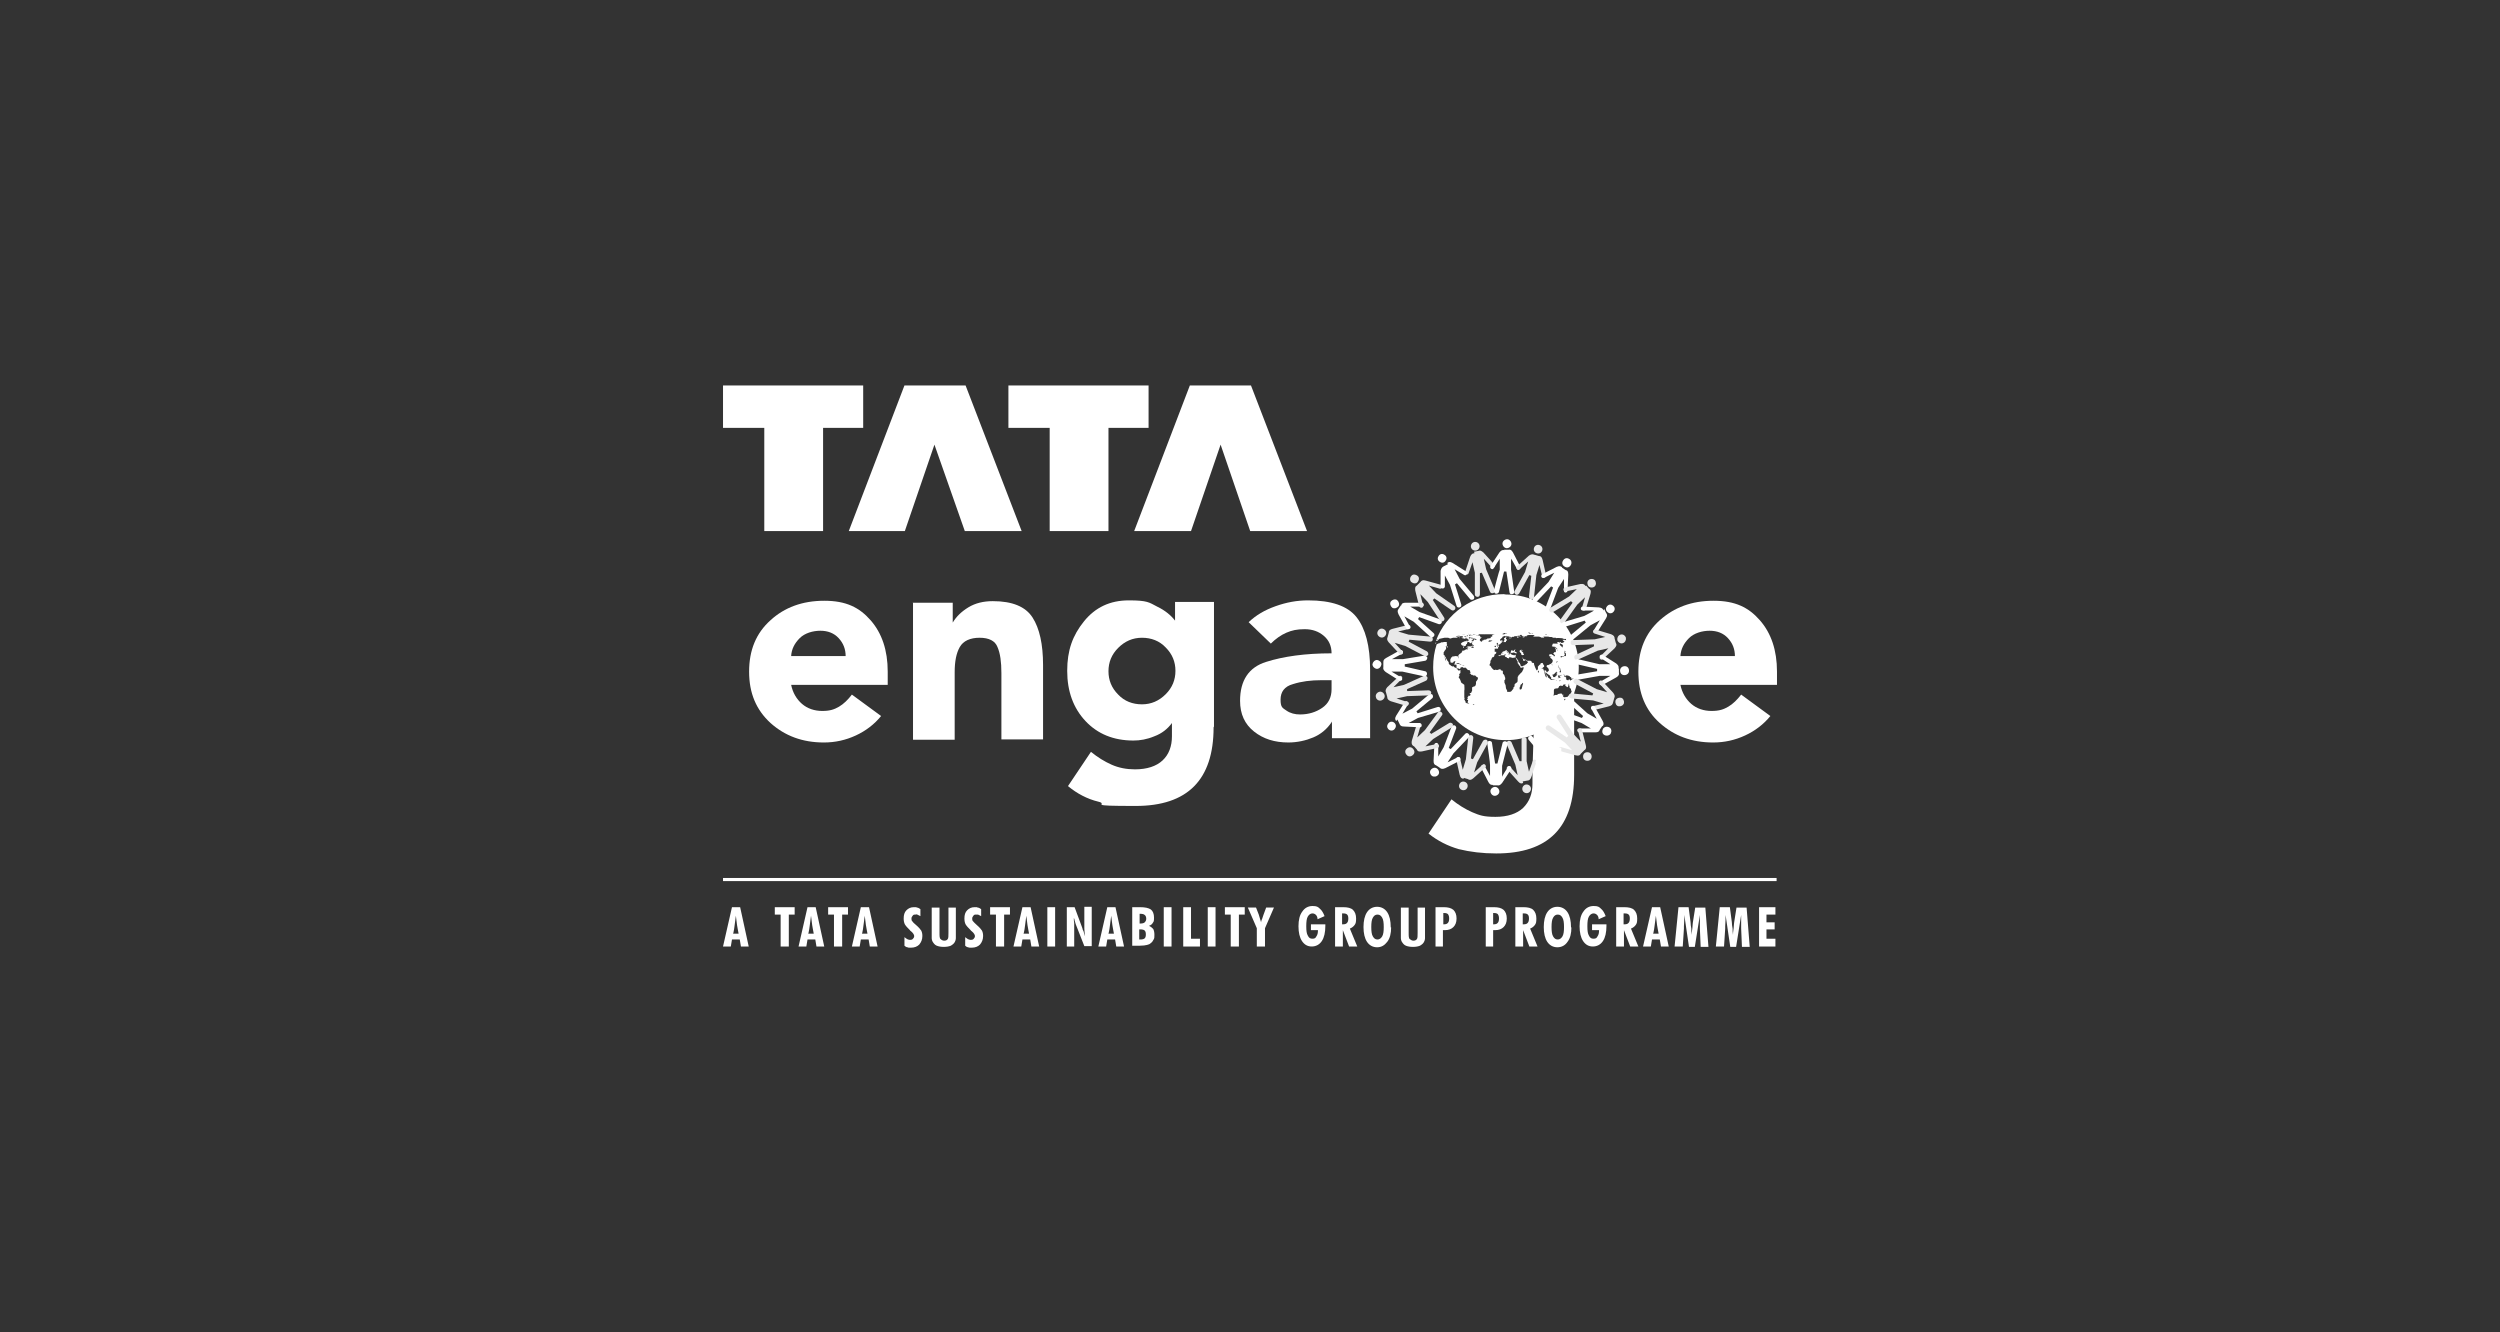 <?xml version="1.0" encoding="UTF-8"?>
<svg id="Layer_2" xmlns="http://www.w3.org/2000/svg" version="1.1" viewBox="0 0 642.1 342.2">
  <rect x="0" y="0" width="642.1" height="342.2" fill="#333333" stroke="none"/>
  <!-- Generator: Adobe Illustrator 29.6.0, SVG Export Plug-In . SVG Version: 2.1.1 Build 142)  -->
  <defs>
    <style>
      .st0, .st1 {
        fill: #fff;
      }

      .st2 {
        fill: #e8e8e8;
      }

      .st2, .st1 {
        fill-rule: evenodd;
      }

      .st3 {
        fill: none;
        stroke: #fff;
        stroke-miterlimit: 22.9;
        stroke-width: .8px;
      }
    </style>
  </defs>
  <g id="Layer_2-2">
    <g>
      <path class="st1" d="M185.7,99h36v10.9h-10.3v26.5h-15.1v-26.5h-10.6v-10.9h0ZM240,114.2l-7.6,22.2h-14.4l14.3-37.4h15.7l14.4,37.4h-14.6l-7.8-22.2h0ZM259,99h36v10.9h-10.3v26.5h-15.1v-26.5h-10.6v-10.9h0ZM313.5,114.2l-7.6,22.2h-14.6l14.3-37.4h15.7l14.4,37.4h-14.6l-7.6-22.2h0Z"/>
      <path class="st0" d="M339.4,174.7c-2.7,0-5.1.3-7.3,1-2.2.6-3.2,2-3.2,4s.5,2.1,1.5,2.8c1,.7,2.2,1,3.5,1,2.2,0,4.1-.6,5.7-1.7,1.6-1.1,2.4-2.7,2.4-4.8v-2.3h-2.6ZM342,185.5c-1.2,1.8-2.8,3.1-4.7,3.9s-4.1,1.3-6.4,1.3c-3.5,0-6.4-.9-8.8-2.8-2.4-1.9-3.6-4.5-3.6-7.9,0-5.2,2.2-8.6,6.7-10,4.4-1.4,10-2.2,16.8-2.2,0-1.9-.7-3.4-2-4.5s-2.9-1.7-4.9-1.7-3.3.3-4.7.9c-1.4.6-2.8,1.6-4,2.8l-5.7-5.5c1.9-1.8,4.1-3.1,6.9-4.1s5.5-1.5,8.4-1.5c5.9,0,10.1,1.4,12.4,4.3,2.3,2.9,3.5,7.4,3.5,13.5v17.6h-9.8v-4.3h0Z"/>
      <path class="st0" d="M293.3,180.9c2.4,0,4.4-.9,6.1-2.6,1.7-1.7,2.5-3.7,2.5-6s-.8-4.3-2.5-6c-1.6-1.7-3.7-2.5-6.1-2.5s-4.4.9-6.1,2.6c-1.7,1.7-2.5,3.7-2.5,6s.8,4.3,2.5,6c1.6,1.7,3.7,2.5,6.1,2.5h0ZM311.7,186.8c0,13.5-6.7,20.2-20,20.2s-6.7-.4-9.6-1.1-5.5-2.1-7.8-4l5.9-8.8c1.7,1.4,3.5,2.5,5.3,3.3,1.8.8,3.8,1.2,6,1.2,3.1,0,5.5-.8,7.1-2.3,1.6-1.5,2.4-3.6,2.4-6.2v-3.4c-1.1,1.5-2.6,2.7-4.5,3.4-1.9.8-3.7,1.1-5.4,1.1-5.1,0-9.2-1.7-12.3-5-3.1-3.3-4.7-7.6-4.7-12.9s1.4-9.1,4.3-12.7,6.7-5.4,11.5-5.4,5.2.5,7.3,1.6c2.1,1,3.6,2.3,4.6,3.6v-4.8h10v32h0Z"/>
      <path class="st0" d="M234.4,154.8h10.3v5.1c.9-1.5,2.2-2.8,4-3.9,1.8-1.1,3.9-1.6,6.3-1.6,5,0,8.4,1.4,10.2,4.2,1.8,2.8,2.7,6.9,2.7,12.2v19.1h-10.7v-17c0-2.9-.3-5.1-1-6.7-.6-1.6-2.2-2.4-4.6-2.4s-4.2.8-5.1,2.4c-.9,1.6-1.3,3.7-1.3,6.5v17.3h-10.7v-35.1h0Z"/>
      <path class="st0" d="M217.2,168.6c0-1.9-.6-3.4-1.8-4.7s-2.8-1.9-4.7-1.9-4,.6-5.3,1.9-2.1,2.8-2.2,4.6h14.1ZM226.3,183.9c-1.7,2.1-3.9,3.8-6.5,5-2.6,1.2-5.3,1.8-8.2,1.8-5.5,0-10-1.7-13.7-5-3.7-3.4-5.5-7.7-5.5-13.2s1.8-9.9,5.5-13.2c3.6-3.3,8.2-5,13.8-5s9,1.7,11.9,5,4.4,7.7,4.4,13.2v3.4h-24.8c.4,2,1.4,3.7,2.8,4.9,1.4,1.2,3.2,1.8,5.2,1.8s3.1-.4,4.3-1.1c1.2-.7,2.3-1.8,3.3-3.1l7.5,5.5h0Z"/>
      <path class="st0" d="M445.6,168.6c0-1.9-.6-3.4-1.8-4.7s-2.8-1.9-4.7-1.9-4,.6-5.3,1.9-2.1,2.8-2.2,4.6h14.1ZM454.7,183.9c-1.7,2.1-3.9,3.8-6.5,5-2.6,1.2-5.3,1.8-8.2,1.8-5.5,0-10-1.7-13.7-5s-5.5-7.7-5.5-13.2,1.8-9.9,5.5-13.2,8.2-5,13.8-5,9,1.7,11.9,5,4.4,7.7,4.4,13.2v3.4h-24.8c.4,2,1.4,3.7,2.8,4.9,1.4,1.2,3.2,1.8,5.2,1.8s3.1-.4,4.3-1.1c1.2-.7,2.3-1.8,3.3-3.1l7.5,5.5h0Z"/>
      <line class="st3" x1="185.7" y1="225.9" x2="456.3" y2="225.9"/>
      <path class="st0" d="M188.4,239.8h1.3c-.1-.7-.3-1.4-.4-2.2-.1-.8-.2-1.6-.3-2.4-.1.8-.2,1.5-.3,2.3-.1.8-.2,1.6-.4,2.4h0ZM185.7,243.1l2.3-10.1h2.1l2.2,10.1h-2l-.3-1.8h-2l-.3,1.8h-2ZM200.5,243.1v-8.2h-1.5v-1.9h5.1v1.9h-1.5v8.2h-2,0ZM207.7,239.8h1.3c-.1-.7-.3-1.4-.4-2.2-.1-.8-.2-1.6-.3-2.4-.1.8-.2,1.5-.3,2.3-.1.8-.2,1.6-.4,2.4h0ZM205.1,243.1l2.3-10.1h2.1l2.2,10.1h-2l-.3-1.8h-2l-.3,1.8h-2ZM214.2,243.1v-8.2h-1.5v-1.9h5.1v1.9h-1.5v8.2h-2,0ZM221.5,239.8h1.3c-.1-.7-.3-1.4-.4-2.2-.1-.8-.2-1.6-.3-2.4-.1.8-.2,1.5-.3,2.3-.1.8-.2,1.6-.4,2.4h0ZM218.8,243.1l2.3-10.1h2.1l2.2,10.1h-2l-.3-1.8h-2l-.3,1.8s-2,0-2,0ZM232.3,242.8v-2.1c.3.2.5.4.7.5.2.1.5.2.7.2s.6,0,.8-.3c.2-.2.3-.4.3-.7s-.3-.8-.8-1.2c-.1-.1-.3-.2-.3-.3-.6-.6-1-1-1.3-1.5-.2-.4-.3-.9-.3-1.5,0-.9.2-1.6.7-2.1.5-.5,1.1-.8,1.9-.8s.6,0,.8.1c.3,0,.6.2.9.4v1.8c-.4-.2-.6-.3-.8-.4s-.4,0-.5,0c-.3,0-.5,0-.7.3s-.3.4-.3.7,0,.5.2.7c.1.2.5.6,1,1,.7.6,1.1,1.1,1.3,1.4.2.4.3.8.3,1.4,0,.9-.3,1.6-.8,2.2-.5.5-1.2.8-2.1.8s-.7,0-.9-.1c-.3,0-.6-.2-.8-.4h0ZM245.5,233.1v6.3c0,.8,0,1.3,0,1.6,0,.3-.1.6-.2.8-.2.5-.6.8-1.1,1.1-.5.2-1.1.3-1.8.3s-1.3-.1-1.8-.3c-.5-.2-.8-.6-1.1-1.1-.1-.2-.2-.5-.2-.8,0-.3,0-.9,0-1.6v-6.3h2v6.5c0,.8,0,1.4.3,1.6.2.2.5.4.9.4s.7-.1.9-.4c.2-.2.2-.8.2-1.6v-6.5h2,0ZM247.9,242.8v-2.1c.3.2.5.4.7.5.2.1.5.2.7.2s.6,0,.8-.3c.2-.2.3-.4.3-.7s-.3-.8-.8-1.2c-.1-.1-.3-.2-.3-.3-.6-.6-1-1-1.3-1.5-.2-.4-.3-.9-.3-1.5,0-.9.2-1.6.7-2.1s1.1-.8,1.9-.8.6,0,.8.1c.3,0,.6.2.9.4v1.8c-.4-.2-.6-.3-.8-.4-.2,0-.4,0-.5,0-.3,0-.5,0-.7.3s-.3.4-.3.7,0,.5.2.7.5.6,1,1c.7.6,1.1,1.1,1.3,1.4.2.4.3.8.3,1.4,0,.9-.3,1.6-.8,2.2-.5.5-1.2.8-2.1.8s-.7,0-.9-.1c-.3,0-.6-.2-.8-.4h0ZM255.8,243.1v-8.2h-1.5v-1.9h5.1v1.9h-1.5v8.2h-2,0ZM263,239.8h1.3c-.1-.7-.3-1.4-.4-2.2-.1-.8-.2-1.6-.3-2.4-.1.8-.2,1.5-.3,2.3-.1.8-.2,1.6-.4,2.4h0ZM260.3,243.1l2.3-10.1h2.1l2.2,10.1h-2l-.3-1.8h-2l-.3,1.8h-2ZM269,243.1v-10.1h2v10.1h-2ZM274,243.1v-10.1h2l2,5.4c0,.2.1.4.3.8.1.4.2.8.4,1.3-.1-.7-.2-1.4-.2-2,0-.6,0-1.1,0-1.7v-3.9h1.9v10.1h-1.9l-2.2-5.6c0,0-.1-.4-.3-1,0-.3-.1-.5-.2-.6,0,.4,0,.8.1,1.3,0,.5,0,1.1,0,1.8v4.2h-1.8ZM284.8,239.8h1.3c-.1-.7-.3-1.4-.4-2.2-.1-.8-.2-1.6-.3-2.4-.1.8-.2,1.5-.3,2.3-.1.8-.2,1.6-.4,2.4h0ZM282.1,243.1l2.3-10.1h2.1l2.2,10.1h-2l-.3-1.8h-2l-.3,1.8h-2ZM292.7,237.2h.2c.5,0,.9-.1,1.1-.3s.4-.5.4-.9-.1-.8-.4-1c-.2-.2-.6-.3-1.1-.3h-.2v2.5h0ZM292.7,241.3s0,0,.1,0c0,0,.1,0,.1,0,.5,0,.9-.1,1.1-.3.2-.2.3-.5.3-1s-.1-.8-.3-1c-.2-.2-.6-.3-1.2-.3h-.2v2.6h0ZM290.8,243.1v-10.1h2c1.3,0,2.2.2,2.8.6.5.4.8,1.1.8,2.1s-.1,1-.3,1.3c-.2.4-.5.6-1,.8.5.2.8.5,1.1.8.2.4.3.9.3,1.5s0,.9-.2,1.2c-.2.4-.4.7-.7.9-.3.3-.6.4-1,.5-.4.1-1,.2-1.9.2h-1.9,0ZM298.9,243.1v-10.1h2v10.1h-2ZM303.9,243.1v-10.1h2v8.1h2.3v2h-4.3ZM310.2,243.1v-10.1h2v10.1h-2ZM316.1,243.1v-8.2h-1.5v-1.9h5.1v1.9h-1.5v8.2h-2,0ZM322.8,243.1v-4.7l-2.3-5.3h2.1l.7,1.8c.1.3.2.6.3,1s.2.7.3,1c0-.4.2-.7.3-1s.2-.6.3-.9l.7-1.9h2l-2.3,5.3v4.7h-2ZM336.7,237.4h3.7c0,0,0,.1,0,.2,0,.1,0,.2,0,.2,0,1.7-.3,3-.9,3.9-.6.9-1.5,1.4-2.6,1.4s-1.9-.5-2.5-1.4c-.6-.9-.9-2.2-.9-3.8s.3-2.9,1-3.8c.6-.9,1.5-1.4,2.6-1.4s1.4.2,1.9.7c.5.4.9,1.1,1.2,1.9l-1.8.8c0-.5-.2-.9-.4-1.1-.2-.2-.5-.4-.9-.4-.5,0-.9.3-1.2.8-.3.5-.4,1.3-.4,2.5s.1,1.9.4,2.4c.3.6.6.8,1.2.8s.8-.2,1-.6c.3-.4.4-.9.4-1.6h-1.8v-1.8h0ZM344.8,237.4s0,0,.1,0c0,0,0,0,.1,0,.4,0,.8-.1,1-.4.2-.2.3-.6.3-1.1s-.1-.8-.3-1c-.2-.2-.5-.3-1-.3s-.1,0-.2,0c0,0,0,0-.1,0v2.8h0ZM342.9,243.1v-10.1h2.1c1.1,0,2,.2,2.5.7.5.5.8,1.2.8,2.2s-.1,1.3-.4,1.7c-.3.4-.7.7-1.2.9l1.9,4.6h-2.1l-1.6-4.2v4.2h-1.9,0ZM353.8,241.3c.5,0,.9-.3,1.2-.8.3-.5.4-1.3.4-2.4s-.1-1.9-.4-2.4c-.3-.5-.6-.8-1.2-.8s-.9.3-1.2.8c-.3.5-.4,1.3-.4,2.4s.1,1.9.4,2.4c.3.5.6.8,1.2.8h0ZM357.3,238.2c0,1.5-.3,2.8-1,3.7s-1.5,1.4-2.6,1.4-2-.5-2.6-1.4c-.6-.9-.9-2.2-.9-3.8s.3-2.9.9-3.8c.6-.9,1.5-1.4,2.6-1.4s2,.5,2.6,1.4c.6.9.9,2.2.9,3.9h0ZM366,233.1v6.3c0,.8,0,1.3,0,1.6,0,.3-.1.6-.2.8-.2.5-.6.8-1.1,1.1-.5.2-1.1.3-1.8.3s-1.3-.1-1.8-.3c-.5-.2-.8-.6-1.1-1.1-.1-.2-.2-.5-.2-.8,0-.3,0-.9,0-1.6v-6.3h2v6.5c0,.8,0,1.4.3,1.6s.5.4.9.4.7-.1.9-.4c.2-.2.2-.8.2-1.6v-6.5h2,0ZM370.7,237.4s0,0,.1,0c0,0,0,0,.1,0,.4,0,.8-.1,1-.4.2-.2.3-.6.3-1.1s-.1-.8-.3-1.1c-.2-.2-.5-.3-1-.3s0,0-.1,0c0,0,0,0-.1,0v2.8h0ZM368.7,243.1v-10.1h2.1c1.1,0,1.9.2,2.5.7.5.5.8,1.2.8,2.2s-.3,1.7-.8,2.2c-.5.5-1.2.8-2.2.8s-.2,0-.3,0c0,0-.1,0-.2,0v4.2h-2,0ZM383.5,237.4s0,0,.1,0c0,0,0,0,.1,0,.4,0,.8-.1,1-.4.2-.2.3-.6.3-1.1s-.1-.8-.3-1.1c-.2-.2-.5-.3-1-.3s0,0-.1,0c0,0,0,0-.1,0v2.8h0ZM381.6,243.1v-10.1h2.1c1.1,0,1.9.2,2.5.7.5.5.8,1.2.8,2.2s-.3,1.7-.8,2.2c-.5.5-1.2.8-2.2.8s-.2,0-.3,0c0,0-.1,0-.2,0v4.2h-2,0ZM391.2,237.4s0,0,.1,0c0,0,0,0,.1,0,.4,0,.8-.1,1-.4.2-.2.3-.6.3-1.1s-.1-.8-.3-1c-.2-.2-.5-.3-1-.3s-.1,0-.2,0c0,0,0,0-.1,0v2.8h0ZM389.2,243.1v-10.1h2.1c1.1,0,2,.2,2.5.7.5.5.8,1.2.8,2.2s-.1,1.3-.4,1.7c-.3.4-.7.7-1.2.9l1.9,4.6h-2.1l-1.6-4.2v4.2h-1.9,0ZM400.1,241.3c.5,0,.9-.3,1.2-.8.3-.5.4-1.3.4-2.4s-.1-1.9-.4-2.4c-.3-.5-.6-.8-1.2-.8s-.9.3-1.2.8c-.3.5-.4,1.3-.4,2.4s.1,1.9.4,2.4c.3.5.6.8,1.2.8h0ZM403.6,238.2c0,1.5-.3,2.8-1,3.7-.6.9-1.5,1.4-2.6,1.4s-2-.5-2.6-1.4c-.6-.9-.9-2.2-.9-3.8s.3-2.9.9-3.8c.6-.9,1.5-1.4,2.6-1.4s2,.5,2.6,1.4c.6.9.9,2.2.9,3.9h0ZM408.9,237.4h3.7c0,0,0,.1,0,.2,0,.1,0,.2,0,.2,0,1.7-.3,3-.9,3.9-.6.9-1.5,1.4-2.6,1.4s-1.9-.5-2.5-1.4c-.6-.9-.9-2.2-.9-3.8s.3-2.9,1-3.8c.6-.9,1.5-1.4,2.6-1.4s1.4.2,1.9.7c.5.4.9,1.1,1.2,1.9l-1.8.8c0-.5-.2-.9-.4-1.1-.2-.2-.5-.4-.9-.4-.5,0-.9.3-1.2.8-.3.5-.4,1.3-.4,2.5s.1,1.9.4,2.4c.3.6.6.8,1.2.8s.8-.2,1-.6c.3-.4.4-.9.4-1.6h-1.8v-1.8h0ZM417.1,237.4s0,0,.1,0c0,0,0,0,.1,0,.4,0,.8-.1,1-.4.2-.2.3-.6.3-1.1s-.1-.8-.3-1c-.2-.2-.5-.3-1-.3s-.1,0-.2,0c0,0,0,0-.1,0v2.8h0ZM415.1,243.1v-10.1h2.1c1.1,0,2,.2,2.5.7.5.5.8,1.2.8,2.2s-.1,1.3-.4,1.7c-.3.4-.7.7-1.2.9l1.9,4.6h-2.1l-1.6-4.2v4.2h-1.9,0ZM424.7,239.8h1.3c-.1-.7-.3-1.4-.4-2.2-.1-.8-.2-1.6-.3-2.4-.1.8-.2,1.5-.3,2.3-.1.8-.2,1.6-.4,2.4h0ZM422,243.1l2.3-10.1h2.1l2.2,10.1h-2l-.3-1.8h-2l-.3,1.8h-2ZM430.1,243.1l1-10.1h2.6l.5,3.8c0,.6.1,1.1.2,1.7,0,.5,0,1.1.1,1.6,0-.9.2-1.6.2-2.1,0-.5.1-.9.1-1.1l.6-3.8h2.6l.8,10.1h-2l-.2-4.7c0-.1,0-.3,0-.5,0-1.2,0-2.2,0-3l-1.3,8.2h-1.5l-1.2-8.2c0,.7,0,1.7-.1,2.9,0,.3,0,.5,0,.6l-.3,4.6h-2ZM440.7,243.1l1-10.1h2.6l.5,3.8c0,.6.1,1.1.2,1.7,0,.5,0,1.1.1,1.6,0-.9.2-1.6.2-2.1,0-.5.1-.9.1-1.1l.6-3.8h2.6l.8,10.1h-2l-.2-4.7c0-.1,0-.3,0-.5,0-1.2,0-2.2,0-3l-1.3,8.2h-1.5l-1.2-8.2c0,.7,0,1.7-.1,2.9,0,.3,0,.5,0,.6l-.3,4.6h-2ZM451.8,243.1v-10.1h4.2v1.9h-2.3v2h2.1v1.8h-2.1v2.4h2.3v2h-4.2Z"/>
      <path class="st0" d="M393.9,188.3l-.3,9.6v3.4c0,2.6-.8,4.6-2.4,6.2-1.6,1.5-4,2.3-7.1,2.3s-4.1-.4-6-1.2c-1.8-.8-3.6-1.9-5.3-3.3l-5.9,8.8c2.4,1.9,5,3.2,7.8,4,2.9.7,6,1.1,9.6,1.1,13.4,0,20-6.7,20-20.2v-23.5c-1.3,5.7-5.2,10.4-10.4,12.8h0Z"/>
      <g>
        <path class="st1" d="M388.8,168.3h0c-.1,0,0-.1-.3-.1h0c0,0-.1,0-.1,0h-.1c0,0,0,0,0,0h0c0-.1-.2-.2-.2-.2h0s-.2-.1-.2-.1h.1s0-.1,0-.1h0c0,.1,0,0,0,0v-.2h.4,0c0,0,.1,0,.1,0h-.2c0,0,0,0-.1,0h-.3s0,0,0,0h0c0,.1,0,0,0,0v.3h.2c0,.1-.4,0-.4,0h0c0,0-.2-.1-.2-.1h0c0,0,0-.1,0-.1v-.2s-.5-.3-.5-.3v-.2h-.1c0,0,0,0,0,0h0c0-.1-.2,0-.2,0v.2c.3.1.2.3.5.3h0c.1.1.3.2.3.3-.1,0-.2-.2-.2,0h0c0,.1,0,.1,0,.1h0c0,.1,0,.1,0,.1h0c0-.1,0-.3,0-.3h0c-.1-.1-.3-.2-.4-.3-.2-.2,0-.2-.3-.3,0,0-.3.2-.3.2,0,0,0,0-.2,0h0c0,0,0,0-.1,0h0c0,.3-.4.3-.4.6s0,0,0,.1l-.3.3h-.4c0,.2,0,.2.1.2h0s.2,0,.2,0c0,0,.3-.2.3-.2,0,0,.5,0,.5,0,0,0,0,0,0,0,0,0,0,0,.2,0,.2,0,.1,0,.3,0h0c0,0,0,0,0,0h.1s0,0,0,0h0c0,.2,0,0,0,.2s-.1,0-.1.1,0,0,0,0h0c0,.1.4.2.5.2,0,.2,0,.2.2.2.1,0,.3.1.3.1,0,0,0,0,.1,0v-.2c.2-.3.3,0,.6,0h0c0,0,.1,0,.1,0,0,0,.3.1.3.1,0,0,.2-.1.2-.1,0,0,0,0,.2,0h.1c0,0,0,0,.1,0,0-.2.1-.3.1-.4v-.3h-.2s0,.1-.1.1h0ZM386,167.8h0c0,0-.1.1-.1.1v-.2c0,0,0,0,0,0h.2c0,0,0,0,0,0,0,0,0,0,0,.1h0ZM386.6,168.2c0,0-.2,0-.2-.2h.3c.1,0,0,0,0,0,0,.1,0,.2-.1.2h0ZM387.6,168.2h0s0,0,0,0h-.1s0,0,0,0v-.2h0c0,0,0,0,0,0,0,0,.1,0,.2,0h0c0,0,0,0,0,0ZM388.8,168.5c-.1,0,0,0,0,0h.2c0,0,0,0-.1,0h0Z"/>
        <path class="st1" d="M391.2,167.9h0s0,0,0,0v-.2c-.1,0,0,0,0,0v-.2h-.2c0,.1,0,.1,0,.1v-.2s-.4-.3-.4-.3h.2c0,0,0-.1,0-.1h.3s0,.2,0,.2h.1c0-.1-.2-.1-.2-.1,0-.2,0-.2-.3-.2s-.2.2-.4.2v.2c0,0,0,0,0,0h0c0,.2.3.4.4.5h0c0,.3-.1.3.2.4.3.2.1,0,.5,0,0,0,0,0,0-.1v-.2h0Z"/>
        <path class="st1" d="M386.2,152.6c-8,0-14.8,5-17.4,12,.3,0,.5,0,.6-.2h.1s-.6,0-.6,0h.1c0-.1-.1-.1-.1-.1h.6c0-.1,0,0,0,0h.4s-.1,0-.1,0h0s-.2,0-.2,0v-.2s1.4-.3,1.4-.3h.3c0,0,0,0,.1,0h.5c.2,0,.4.2.6.2h0c0,0,.7-.2.7-.2h-.1s.1,0,.1,0h.2c0-.1,0,0,0,0h.2c0,0,0,0,0,0,.1,0,.1,0,.2,0h0s.2,0,.2,0c.2,0,0,0,.2,0s0,0,0,0h0c0,0,0,0,0,0,0,0,0,0,.1,0h.2c0,0,0,0,.1,0h.1c0,0,0,.1,0,.1h0c0,0,.1,0,.1,0h0c0,0,.3-.1.3-.1h0s-.7,0-.7,0h0c0-.1-.2-.1-.2-.1h0c0-.1.6-.1.6-.1h0s-.4,0-.4,0h0c0,0,0,0,0,0h0s.3,0,.3,0h0s-.2,0-.2,0h0s.6-.2.6-.2h0s-.1,0-.1,0h.3c0,0,0,0,0,0h.2c0,0,0,0,0,0h0c.2,0,0,0,.2,0h0c0,0,0,0,0,0v.2c-.1,0-.2,0-.2,0h.2c0,.2,0,.2-.1.1h0s0,.1,0,.1h-.3c0,0,0,0-.1,0h0c0,0,.7.2.7.2h0c0,0,0,0,0,0h.2-.1c0,.2.1.1.2,0h.3c0,0-.1-.2-.1-.2h0c0,0,0,0,0,0,0,0,0,0,0,0h.2c0-.4.3-.3.6-.3h-.3c0,.1-.1.1-.1.1h-.2c0,0,0,.1,0,.1h0c0,.1-.1.2-.1.2h.2s0,.2,0,.2c.1,0,.2-.2.3,0h-.1c0,.1.1.1.1.1,0-.1,0-.1.1,0h.2c0-.1,0-.2,0-.2h.1c.1,0,.1,0,.2,0h0c0,0-.1,0-.1,0h0c0,.1-.3.3-.3.3h0s-.1-.1-.1-.1h0c0,0,0,0-.1,0h-.1,0c0,0,.1,0,.1,0h0c0,0,.2.2.2.2h0c0,.1,0,.2-.1.2s0,0,0,0l-.4.2h0c0,0-.1,0-.1,0h0c.1,0,.3-.2.3-.3-.3,0-.2.2-.6.2h-.2c0,0,0,.1,0,.1-.3,0-.8.3-.9.6h.1v.2s0,0,0,0,.2,0,.2.2h.2c0,0,.3.1.3.1l-.2.3h0c0,.1,0,.2,0,.2h.1s.1-.1.1-.1c0-.3,0-.3.3-.4.2,0,.3-.2.3-.4s0,0,0-.1h.2c0-.1,0-.3,0-.3.2,0,0-.2.2-.2,0,0,.2,0,.3,0s0,0,.1,0v.2h.2c0,0,0,0,.1,0h-.1c0,0-.1,0-.1,0h0s0,.1,0,.1c.2,0,0,0,.2,0s.3-.2.4-.3c0,.1.1.3,0,.3h0c0,0-.1.1-.1.1h0c.2.1,0,.2.4.2h0c0,0-.4.2-.4.2,0,.1.2,0,.4,0h.1c0,0,0,.2,0,.2h0s-.1.1-.1.1h0s-.2.2-.2.2h0c0,0,0,0,0,0h.3s0,.1,0,.1h0s.1,0,.1,0h-.1c0,.1,0,0,0,0h0c0,.1,0,.2,0,.2s0,0-.1,0h.1c0-.1,0-.1,0-.1h-.2c0,0,0,0-.2,0h-.3,0c0-.1,0-.1,0-.1h.2c0,0,.3-.4.3-.4h-.2c-.3.2-.2.1-.6.1h-.5s-.5.4-.5.4h0c.1,0,.4-.2.6-.2s0,0,.1,0h0s-.3.2-.3.2h.1-.1c0,.2,0,.2.1.3,0,0,.1,0,.2,0h0c0,0,.2-.2.2-.2h0c0,.1,0,.1,0,.1h0c0,0-.1,0-.1,0l-.6.3h0c0,0,.2-.2.2-.2h.2s-.2,0-.2,0c0,0,0,0-.1,0h-.1c0,.2-.6.1-.6.4s0,0,0,0h-.2s0,0,0,0c-.1,0-.1,0-.2,0h.1s-.2,0-.2,0v.2c0,0-.1,0-.1,0h0c0-.1,0,0,0,0,0,0,0,.2-.1.2h0c0-.1,0-.3,0-.3h0c0,.1,0,.1,0,.1v.2c0,0,0,0,0,.2h-.1c-.2.1-.6.4-.7.6-.1.1,0,.3,0,.5,0,.4,0,.2,0,.4h0c0-.2-.1-.2-.1-.4s0,0,0-.2h-.1c0-.1-.2,0-.2,0,0-.2-.3,0-.3-.1h-.3c0,0,0,0,0,0,0,.1,0,.1-.2.1h0c0,0-.4,0-.4,0v.2c0,0-.2,0-.2,0,0,.2-.2,0-.2.5h-.1c0,.2,0,.4,0,.5,0,.2.1.2.1.4h.2c0,0,.3,0,.3,0h.1s.2-.3.2-.3h0c0,0,.4-.1.4-.1v.2h-.1v.2s-.2.5-.2.5h.5c0,0,.1,0,.1.1h0c0,.1,0,.1,0,.2,0,.2,0,.3,0,.4,0,.2.2.2.2.3h.1s.2,0,.2,0c.3.1.1,0,.3.2h0c0-.1.2-.2.2-.2h0c0-.2,0-.2,0-.2h0c0,0,0,0,0,0h0s.4-.2.4-.2h0s-.1.2-.1.2h0s0,0,0,.1,0,0,0,0h0c0,.1,0,.1,0,0v-.2s.2,0,.2,0c0,0,0,0,0-.1h0c.1,0,.2.1.2.2h.2c.1,0,0,0,.1,0,.1,0,.2,0,.4,0h0s-.1,0-.1,0c0,0,0,0,.1,0s0,0,0-.1h0v.2c0,0,0,0,0,0h0c0,.1.2.1.2.1l.3.4h0s.3,0,.3,0c.1,0,.3.1.3.3,0,0,0,.2,0,.2,0,.1.1,0,.1.2s-.1.2-.2.2v.2s0-.1,0-.1h.3v.2c0,0,0,0,0,0h0c.3,0,.5,0,.5.2,0,0,.2,0,.2,0h.4c0,0,.4.4.4.4.2,0,.3.1.3.3s-.1.4-.2.5c-.2.2-.1.4-.3.3v.7s0,0,0,0h0s-.2.5-.2.5h-.1c0,.1,0,.1,0,.1h-.3c0,.2-.4.1-.4.3h0v.4c0,0,0,.2,0,.2v.3c0,0-.1,0-.1,0v-.2c0,0,0,0,0,0v.4c-.1,0,0,0,0,0l-.2.3c0,0,0,0-.1,0h0s-.3,0-.3,0h0s.2.2.2.2h0c0,0,.1.2.1.2,0,.3-.3.4-.6.3h0c0,.2,0,0,0,.2s.1.1,0,.1h0c0,0-.1,0-.2,0v.2c0,0,.1,0,.1,0h0c0,0,0,0,0,0h0c0,.1,0,.2,0,.2,0,.2-.2,0-.2.2h0c0,.1.1.2.2.2h.1c0,.1-.1.3-.1.3h0c0,.2,0,.1,0,.2,0,.1,0,0,0,.1h.2c0,0-.1,0-.1,0h-.1c0,0,0,.2,0,.2h-.2s.1,0,.1,0h.1s0-.1,0-.1h-.2s.2-.1.2-.1c.1.2.2.3.5.3h-.3c0,.1-.2,0-.2,0h0s0,0,0,0h0c0,0-.2-.1-.2-.1h0c0,0-.1,0-.1,0h-.1c0,0,0-.1,0-.1h-.1c0,0,0,0,0,0h0c0,0-.1-.1-.1-.1h0c0,0,0-.1,0-.1h0c0,0,0,0,0,0v-.2c-.2-.1-.2,0-.1-.2h0s0,0,0,0h0c0-.1,0,0-.1,0,0,0,0-.1,0-.1s0,0-.1,0h0c0-.1,0-.1,0-.1,0,0,0,0,0,0s0,0,0-.1h0c0-.1,0,0,0,0h.1s-.1-.5-.1-.5c0,0,0,0,0,.1s0,0,0,.1h0v-.2s0,0,0,0v-.6c-.1,0,0,0,0,0v-.6c0,0,0-.3,0-.3,0,0,0,0,0-.2s0,0,0,0c.1-.3,0-1.2,0-1.5,0,0-.3-.2-.4-.3-.2-.1-.3-.2-.4-.3h0c-.1-.4-.2-.5-.3-.8,0,0-.1-.2-.2-.3,0-.1-.3-.1-.1-.2,0,0,0-.1,0-.2s.2-.1.2-.3h-.1s0-.1,0-.1c0,0,0-.1,0-.3.3,0,0-.2.3-.2h0v-.8c-.1,0,0,0,0,0,0,0,0,0-.1,0-.1,0,0,0-.1,0h0c0,.1-.1.2-.1.2h0c0,0-.1-.1-.1-.1h-.2c0-.2-.1-.3-.2-.3h0c0,0-.1,0-.1,0v-.2s-.2-.2-.2-.2h0c0,0,0,0,0,0h-.3c0-.1-.1-.1-.1-.1,0,0-.3-.3-.3-.3h0c-.1,0-.1.2-.4,0-.1,0-.2-.1-.3-.2,0,0-.3-.2-.3-.2,0,0-.2-.2-.2-.3h0v-.3s-.3-.4-.3-.4h-.1c0,0,0-.2,0-.2h-.1c0-.1,0-.2,0-.2l-.2-.2h0v-.4c0,0-.2,0-.2,0v.2c0,0,.2.5.2.5v.4h.1c0,0,0,0,0,.1s0,0,0,0h0c0-.1-.2-.2-.2-.3v-.2h0c-.1,0-.1,0-.2-.2,0,0,.1,0,.1,0,0-.1,0-.2-.1-.2v-.6s-.3-.2-.3-.2h0s0,0,0,0v-.3s0,0,0,0h0c0,0,0,0,0,0v-.4c.2,0,.1-.3.3-.4,0,0,.2-.3.3-.4,0-.1.1-.4,0-.5,0,0-.2-.2,0-.2,0,0,0,0,.2,0v.2c0,0,0,0,0,0h.1s0,.2,0,.2c.2-.1.1-.2.2-.3h-.1s0-.1,0-.1h-.2c0,0,0-.2,0-.2h0c0,0,.1,0,.1,0h0c0,0-.1,0-.1,0,0-.1,0-.1.2-.1h0c0,0-.2,0-.2,0h0s.1-.1.1-.1h0c0-.1-.1-.1-.1-.1v-.2s0,0,0,0v-.2s0-.2,0-.2h0c0,0-.4,0-.4,0h-.1s0,0,0,0c-.2,0,0,0-.2,0h-.1c-.1,0,0,.1-.3.1h-.3c0,.1,0,.1,0,.1h0c0-.1.4-.2.4-.2h0c-.2,0-.4,0-.5.2h-.3c0,0,0,.1,0,.1-.2,0-.5.1-.8.3-.6,1.8-.9,3.8-.9,5.9,0,10.3,8.4,18.7,18.7,18.7s18.7-8.4,18.7-18.7-8.4-18.7-18.7-18.7h0ZM375,163.3l-1,.3h0s-.1-.1-.1-.1c.1,0,.2,0,.3-.1.1,0,.2-.1.2-.1h.2c.1,0,.1,0,.2,0,.1,0,.2,0,.2,0h0s0,0,0,0h0ZM375,170.7h0c-.1-.1-.1-.1-.2-.2h-.2c0,0,0,0,0,0h-.2c0,0-.4,0-.4,0,.2-.1.2-.2.5-.2s.4.2.5.3h.3c0,0,0,.1,0,.1h-.4ZM376.1,170.9h-.3s0,.1,0,.1h0c0,0-.1,0-.1,0-.1,0-.1.1-.2,0h.2s0-.1,0-.1h0c0,0,0,0,0,0h0c0,0,0,0,0,0s.2,0,.2.1c0,0,.1,0,.1,0,0,.1,0,0,0,0h0ZM378.4,181h0c0,0,0,0-.1,0,0,0,0,0,0-.1.1,0,0,0,.2,0h0c0,0,0,0,0,0h.2c0,0-.2.2-.2.2h0ZM397.3,163h0c0,0,0,0,0,0h.2c0,0,0,0,0,0h0c-.1,0,0,0-.2,0-.2,0-.5,0-.5-.1h.5s0,0,0,0ZM393.4,162.7h.1c0,0,.2,0,.3.1h-.4s0-.1,0-.1h0ZM392.6,162.5h.3s.1.1.1.1c.2,0,.2,0,.3.1h-.6c0,0,0-.1,0-.1,0,0-.1,0-.2,0h0c0,0,0-.2.1-.1h0ZM389.7,163.5h.1,0c0,0,.1-.2.1-.2h0s.1,0,.1,0h0c0,0,0-.1,0-.1,0,0,.8-.2.8-.2h0c0,0,0,0,0,0,0,.1-.4.1-.6.2-.1,0-.3.2-.3.4s.2.1.3.2c-.5,0-.3,0-.6-.1h0q0,0,0,0ZM386.3,162.6c.1,0,.1,0,.1,0h0c0,0,.5,0,.5,0h.4c0,0-.1,0-.1,0h0s-.6,0-.6,0h0c0,0,.5.2.5.2h0s-.3,0-.3,0h0c0,0-.2-.1-.2-.1l-.2.2h-.1s-.1,0-.1,0h.2s-.1,0-.1,0h.1s-.2,0-.2,0h0c-.1.1-.3,0-.4-.1h.2ZM384.3,165.2h0c0,0,0,0,0,0h0c0,0,.1,0,.1,0h0c0-.1.2-.1.2-.1h0c0,.1.2.1.2.1h0s-.2.3-.2.3c.1,0,.2,0,.2.1.1,0,.2.1.1.3h.2s0,0,0,0h-.1c0,.1,0,.2,0,.2h0c0,0-.5.1-.5.1,0,0,0,0,0,0h0s-.1,0-.1,0h.2c0-.1.2-.2.2-.2h-.2s0,0,0,0h0c0,0,.1,0,.1,0v-.2c0,0,0,0,0,0h0,0c0-.1,0-.1,0-.1h0c0-.1-.2-.1-.2-.1h0s0,0,0,0h0c0-.1,0-.1,0-.1h0c0,0-.1,0-.1,0h0c0,0,0,0,0,0h0c0,0,0,0,0,0h0c0-.1,0,0,0,0h0c0,0,0,0,0,0h0s.1-.2.1-.2h0s0,0,0,0ZM383.8,165.9h0c0,0,0,0,0,0-.1-.1,0,0,0,0,.1,0,0,0,0,0h.2c0-.1.2,0,.2,0h0s0,0,0,0h0c0,.2,0,.2,0,.3h-.4c0,0,0,0,0,0h.2c0-.1-.1-.1-.1-.1h0ZM375.5,163.1h0s.2,0,.2,0h0s-.3,0-.3,0h0s.1,0,.1,0h0s-.2,0-.2,0h-.1s0,0,0,0h.3c0-.1.2,0,.2,0h0c0,0,.2,0,.2,0,0-.1,0-.1.2-.1h-.1c0,.1.2,0,.2,0h0c0,.1-.3.1-.3.1h0s-.4,0-.4,0h0ZM376,163.9c-.1,0,0,0-.1,0h0s0,0,0,0c0,0,0,0,.1-.1,0,0,0,0,0,.1,0,0,0,0-.1,0ZM376.4,163.4h.1c0,0-.1.2-.1.2h-.1s-.1,0-.1,0h0s-.1-.2-.1-.2h0s0,0,0,0c.2,0,.1.1.2,0h.4c0,0,0,0,0,0h-.2ZM376.7,163.2h-.2.1c0,0,0,0,0,0h0c0,0,.2,0,.2,0h0c0,0,.3,0,.3,0,0,0-.2.2-.3.2h0ZM377.1,162.9h-.1c0,0-.3,0-.3,0h0s.1,0,.1,0c0,0,0,0,0,0h0c0,0,.1,0,.1,0,.1,0,.2,0,.3,0,0,0,0,0,0,.1h0ZM377.2,162.9c0,0,0-.1,0-.1.2,0,.1,0,.3,0,0,0,0,0,0,0h-.1c0,0,0,0-.1,0ZM379,164.3h-.1c0,0,0,.1,0,.1l-.2-.2h-.1,0c0,0-.1,0-.1,0h0c0,0,0,0,0,0,0,.2.2,0,0,.4h0,0s-.3-.2-.3-.2h0s.2.3.2.3h0s-.3,0-.3,0h0s-.1,0-.1,0v-.2c-.2,0,0-.1-.2,0-.1,0-.1,0-.3,0h0c0,0,.1,0,.1,0h0c0,0,.2,0,.2,0,0,0,0,0,.2,0h0c0,0,.3-.2.3-.2h0c0-.3-.2-.2-.3-.4h0c0,0-.2,0-.2,0h0c-.2,0-.5,0-.6,0h.2s-.2,0-.2,0c0-.2.4-.3.6-.3h-.2c0,0,0,.2,0,.2h.1c-.1,0,0,0,0,0h0c0,0,.2,0,.2,0h0c0,0,.1,0,.2,0h.1c0,.2,0,0-.1.2h.2c0,0,0,0,0,0h0s.1,0,.1,0h0c0,0,.3,0,.3,0h0c0,.1.2,0,.2,0h0c0,0,0,0,0,0s0,0,.1,0h0c0,0-.1,0-.1,0h0s.1,0,.1,0h0s-.2.1-.2.1h.1c0,0,.2,0,.2,0h0s0,.1,0,.1h0c0,0,.2,0,.2,0,0,0-.2.2-.2.2h0ZM377.8,164.1c0-.1,0-.1.2-.1,0,0,0,.1-.1.1h-.1,0ZM382.1,164c-.2,0-.2.1-.3.2-.1,0-.2,0-.3.1h-.2c0,0-.1,0-.1,0h0c0,0-.1,0-.1,0h0c0,.1-.2.2-.2.2h-.2s0,0,0,0c0,.1,0,.3-.2.3h0c0,0-.1,0-.1,0h0c0-.1-.1,0-.1,0v-.2c-.1,0-.2,0-.2,0h0c0,0,0,0,0,0h0c0,0,0-.2,0-.2,0,0,0,0,0-.1s0,0,0-.2h.1s0,0,0,0c0-.1.2-.2.2-.2s0,0,0,0l.2-.2h-.3s0,0,0,0h-.3c0,0,0,0,0,0h0s0,0,0,0h.3c0,0,0,0,0,0h0s-.1-.1-.1-.1c0,.1,0,.1-.2.1s0,0,0,0h.2c0,0,0-.3,0-.3-.2,0,0-.2-.4-.2h-.6s0,0,0,0h.1s-.2,0-.2,0c0-.2.3,0,.4,0h-.4c.2,0,.7-.1.8-.3h-.1.2c-.1,0-.5,0-.5,0h-.6c0,0,.2,0,.2,0,0,0-.4.2-.5.2h-.1c0,0,0,0-.1,0h0c0,0,.3,0,.3,0,0,0-.1,0-.3,0h0s-.8,0-.8,0h-.1c0,0,0,.1,0,.1h.6s0,0,0,0c.1,0,.1,0,.2,0h0c0,0-.9.1-.9.1,0,0,0,0-.1,0v-.2c.1,0,.4,0,.4,0h0c0,0,0,0,0,0h0c0,0,.1,0,.1,0h0c0,0,.2,0,.2,0h0c0,0,.2,0,.2,0h0c0,0,.2,0,.2,0h-.1s0-.1,0-.1h-.2s.4,0,.4,0h0s-.2,0-.2,0h-.3c0,0-.5.1-.5.1h0c0,0-.1,0-.1,0h.3c-.2,0-.3,0-.3-.1h.3s0,0,0,0h.3c0,0,.1,0,.2,0h0c.1,0,.1,0,.2,0h.1c.1,0,.1,0,.3,0h-.1s.5-.1.5-.1h0c0,0-.4,0-.4,0h0c0,0-.5,0-.5,0h0s.1,0,.1,0h0s.6,0,.6,0c0,0,.1,0,.3,0h.1c0,0,0,0,.1,0h0c0,0,1.1,0,1.1,0h0c0,0-.3,0-.3,0h-.2c0,0,.4,0,.4,0,0,0,0,0,0,0s.1,0,.2,0h0c0,0,.3,0,.3,0h0c0,0,0,0,.1,0s.3.1.1,0c.2,0,.3,0,.4,0h.2c0,0-.1,0-.1,0,0,0,0,0,0,0h.2c0,0,.3,0,.3,0h0c0,0,.8,0,.8,0h.3c0,0-.2,0-.2,0h0s.1,0,.1,0h-.2c.1.1.6,0,.7,0h.3c0,0,0,0,0,0-.3,0-.2.1-.5.1-.1.2-.2,0-.3.3h0c0,0,.1,0,.1,0h0s-.1,0-.1,0h0s.2,0,.2,0h0c0,.1,0,0,0,0h0s-.2,0-.2,0h0c0,0,0,0,0,0h.1c0,.1-.1.1-.1.1h.1c0,.1-.1.1-.1.1h0c0,0-.5.1-.5.1h0c0,.1,0,0,0,0h.2,0c0,.1,0,.1,0,.1h0c0,0,0,.2,0,.2h-.1c0,0,0,0,0-.1h0c0,0-.1,0-.1,0h0s.3,0,.3,0c-.1.1-.7.2-.9.2s0,0-.1,0h0c0,0,0,0,0,0ZM382.7,164.4h0s.2,0,.2,0h0c0,0-.2,0-.2,0,0,0,0,0,.1,0h0s0,0,0,0h0s0,.2,0,.2h0s.2-.1.2-.1h0s.2,0,.2,0h.1c0,0,0,0,0,0h0c0,.1-.5.3-.6.3h0c0,0,0,0-.1,0h-.2,0c0-.1-.2-.1-.2-.1h0ZM391.1,175.8h0c0,0,0,0,0,0h0c0,.2-.2.7-.2.8,0,.1,0,.2-.1.3,0,.1-.2.2-.3.2s-.2,0-.2-.2c0,0,0-.3,0-.3,0-.1.1-.3.2-.3,0-.1,0-.2,0-.3s.2-.3.3-.3h0c0,0,.1,0,.1,0v-.3c0,0,.2,0,.2,0v-.2h0v.4c0,0,.1,0,.1,0,0,0,0,0,0,.1h0ZM395,172.7h0c0,0,0-.3,0-.3,0,0,0-.1,0-.2.1,0,.3.3.3.4s-.1.1-.2.1h0ZM396.6,171.2c0-.1,0,0,0-.2,0-.2-.3-.2-.1-.3h-.1c0,0-.2-.5-.2-.5h0s0,.1,0,.1c-.2,0-.3,0-.4,0h-.1c0,.1,0,.2,0,.2,0,0,0,0,0,.1-.2,0-.1,0-.3.2-.1.1-.2,0-.2.3h-.1c0,0,0,0,0,0h-.1c0,0,0,.5,0,.5h0c0,0,0,.3,0,.3-.1,0-.2.3-.3.3s-.8-1.6-.7-1.8v-.2c0,0-.1.1-.1.1h-.2c0,0-.3-.2-.3-.2h0s.2,0,.2,0h-.2v-.2c-.1,0-.2-.1-.3-.2-.2,0-.5,0-.7,0-.3,0-.3.1-.5-.3,0,0-.1,0-.2,0-.3,0-.6-.3-.7-.5h-.1s0,0,0,0h0c0,0,0,0,0,0l.3.4h0s0,.1,0,.1h0c0,.1,0,0,0,0h0c0,.2,0,.2,0,.3h.1c0,0,.3,0,.3,0l.3-.3v.2c0,.1,0,.2.3.2l.2.2v.3c-.2,0-.2,0-.2,0v.2c-.3,0,0,.1-.3.1h0c0,.1,0,.1,0,.1-.1,0-.3,0-.3.2-.1,0-.4,0-.4.2h0c0,0,0,0-.3,0h-.2c-.2,0-.1-.4-.3-.6-.1-.2,0-.2-.2-.3,0,0-.1,0-.2-.2,0-.2,0-.4-.2-.4,0-.2-.2-.5-.4-.6v-.2s0,.2,0,.2l-.2-.3h0s0,0,0,0l.4.9h0c0,.2.2.2.2.3,0,.1,0,.3,0,.4,0,.2.2,0,.3.5h0c0,0,0,0,0,0h0s.4.4.4.4h-.1c.2.1,0,.3.2.3s0,0,.2,0,0,0,0,0h0c.1,0,.5-.2.5-.2,0,0,0,.4,0,.5-.2.3-.2.5-.4.8-.2.2-.4.3-.6.6,0,0-.3.3-.3.3,0,.2-.2.3-.2.4s0,0,0,0v.3c0,0,0,0,0,.1h0c0,0,0,.1,0,.1,0,.5,0,.7-.2.9-.1.1-.2,0-.3.2-.1.1-.2.1-.3.3,0,0,0,.2,0,.3h0c0,.4-.2.3-.3.5,0,0,0,0,0,.1s0,0,0,.2c-.4.3-.4.9-1.2.8h-.1s0,0,0,0h-.2c0,0-.1,0-.1,0v-.2c0,0,0,0,0-.1,0-.1-.3-.5-.3-.6,0,0-.1-.6-.1-.8,0,0-.3-.7-.3-.7v-.2c0-.1,0-.2,0-.4,0,0,.2-.2.2-.2h0c0-.2,0-.3,0-.4h0s-.2-.5-.2-.6c0-.1-.2-.3-.3-.4h0s-.1-.1-.1-.1h0s0-.5,0-.5h0c0-.2-.1-.2-.2-.3h0c0,0-.3,0-.3,0,0,0,0-.3-.2-.3h-.2c0,0-.5.2-.6.2-.5-.2-.5,0-.7,0s-.6-.5-.7-.6h0c0-.1-.3-.5-.3-.5h0c-.1,0-.2,0-.2-.1,0-.2,0-.2,0-.3,0,0,.2-.3.2-.4h0s0-.3,0-.3c0,0,0,0,0-.1h0c0-.1.2-.4.3-.5,0-.2,0-.2.1-.3.1-.1,0-.2.2-.2.2,0,.3-.1.4-.3,0-.2,0-.4.2-.5.4-.2.2-.2.3-.4v-.2h-.4c0,0,0,0,0,0h0c0-.1,0-.1,0-.1h0c0-.1,0-.2,0-.5h0c0,0,0-.2,0-.2h.2c0,0,.6,0,.6,0h0c.1,0,.1-.3.1-.4-.1-.3-.4-.2-.4-.4h.4s0-.1,0-.1h0c0,0,.1,0,.1,0,0-.2,0,0,.1-.1,0-.1,0,0,.1-.1.2,0,.2,0,.3-.2h0c0,0,0,0,0,0h0c0-.1.3-.2.3-.2h0s0,0,0,0c0,0,0-.3,0-.3s.2-.2.3-.2v.2s0,0,0,0h-.1c0,0,0,0,0,0h0c0,0,0,0,0,0h0c0,.1,0,.1,0,.1h0s.1,0,.1,0h.2c.1,0,.3,0,.4,0h0c0,0,.1,0,.1,0h0c0,0,.1,0,.1,0,0,0,0,0,0-.1s0-.1,0-.2h0c.1,0,0,0,.2,0v-.2s0,0,0,0h0c0-.2,0-.2.1-.2h0s.3,0,.3,0c0-.1.1,0,.2,0,0,0,0,0,0,0h0c0,0-.5,0-.5,0,0,0-.3,0-.3-.1v-.3c0,0,0,0,0,0h0c0,0,.2-.2.2-.2,0-.2-.1,0-.3-.1v.2c-.1,0,0,0,0,0l-.4.2s0,0,0,.1v.2s.2.1.2.1h0c0,.1-.2.2-.2.2h0s0,.3,0,.3h-.2c0,.1-.1.1-.1.1h0c0,0,0,0,0,0h-.1,0s0,0,0,0h0c0,0,.1,0,.1,0h0c0,0-.2-.5-.2-.5h0c-.2,0-.2.2-.3.2s-.1,0-.1-.1h0c0,0-.1,0-.1,0v-.2h.2s-.2,0-.2,0h0c0-.1.1-.2.1-.2h0c0,0,.1,0,.1,0h0s0-.1,0-.1h0c.1-.1.2,0,.3-.2,0-.1.2-.2.2-.3h-.1s.1,0,.1,0c-.1-.1,0,0,0-.1h0s.2.1.2.1h0c0-.1.3-.2.3-.2h0c0,.1,0,.1,0,.1h0c0,0,.1,0,.1,0h0c0,0,0,0,0,0h0c.2,0,.4-.2.4,0h0c0,0,0,0,0,0h0c0,0,0,0,0,0h0c0,0,.2,0,.2,0h0s-.2,0-.2,0c0,.1.3,0,.4,0h0s.1.1.1.1c.2,0,.8.1.8.3,0,0-.1,0-.2,0-.2,0-.5,0-.7-.1h.3c0,.1,0,.3,0,.3h.1c0,0,.2,0,.2,0h0c0,0-.2-.1-.2-.1h0s.4,0,.4,0v-.2c0,0,.1-.1.1-.1,0,0,.2,0,.2,0h0c0,0,0-.1,0-.1,0,0,0,0,0,0h.3c0,0-.2.1-.2.1.1,0,.1,0,.2,0h0c.1-.1.2-.3.4-.2h0c0,0,.1,0,.1,0h0c0,0,.5,0,.5,0h0c0,0,.1,0,.1,0h-.3c0-.2.6,0,.6,0,.1,0,.4.2.5,0h-.2c0,0-.1,0-.1,0h0c0-.1-.1-.2-.1-.2h0c0,0,.1,0,.1-.1h0c0,0,.3,0,.3,0,0,0,0,0,.1,0h0c.2.2.1.4.4.4h0c-.1.2,0,.2-.3.2,0,0,0,0,.1,0h.1c.1,0,.2-.1.2-.2h0c0,0,0,0,0,0h0c.1,0,.2,0,.2.2h.1c-.1,0,0,0-.1,0,0,0,0,0,0,0-.2,0-.2,0-.3,0s0,0,0-.1h0c0,0-.2-.2-.2-.2h0s.1,0,.1,0h0c0,0,0-.1,0-.1.2,0,.1,0,.2.2h.3s-.3,0-.3,0h0c0,0,.1,0,.2,0,.2,0,.2,0,.4,0h0c0,0-.2,0-.2,0h-.1c0-.1.2-.1.2-.1h.4s-.1-.2-.1-.2h.1c.2,0,.3-.1.4-.1h.4s0,0,0,0h.2s-.2,0-.2,0c0,0,0,0,.1,0h0c.1,0,.1,0,.2,0h-.1s.3,0,.3,0h0c0,0,.2,0,.2,0h0c.2,0,.4,0,.4.2l-.4.2h0c0,0,0,0,.2,0h0c0,0,0,0,0,0,.1,0,0,0,.1,0s0,0,0,0h0c0,0,0,0,.2,0h0c.1,0,.2,0,.2,0h.5s0,0,0,0h0c.2,0,.1,0,.2,0,.1,0,0,0,.2,0,0,0,.2.1.3.1h0c0,0,.4.2.4.2h0c0-.1.4,0,.4,0,0,0,.1,0,.1,0h0c0,0,.2,0,.2,0h0s-.2-.1-.2-.1h0c0-.1-.1-.2-.1-.2h.3c0,0-.1,0-.1,0h0s.4,0,.4,0h0s.2,0,.2,0h.1c0,0,0,0,0,0h.2c0,0,0,0,.1,0h0c.2,0,.3.1.4.1,0,0,.3,0,.4,0,.3,0,.4.2.5.2h.6s0,0,0,0h.1c0,.1,0,.1.3.1h-.2c.4-.1.9,0,1.2,0,.1,0,.4,0,.5.1.2,0,.3.2.4.2h-.1c0,0,0-.1,0-.1h.5v.2h0s.1.1.1.1h-.4c-.2-.2-.1,0-.4-.1-.2,0-.1-.2-.2,0h.2v.2h-.2s.6.3.6.3h0c0,0,0,0-.1,0h0c-.1,0-.3.2-.3.3h0c-.1,0-.1,0-.3,0h-.1c0,.1-.1,0-.1,0h0c0,.1-.1,0-.1,0v.3c.2,0,.4.2.5.2h-.1s.2.2.2.2h0s0,0,0,0c0,0-.1,0-.1,0s0,0,0,.1h-.1s.1.2.1.2v.2c-.1,0-.4-.3-.5-.4-.2-.2-.3-.2-.3-.5h0s.2,0,.2,0v-.3s.1,0,.1,0v-.2c-.1,0,0,0,0,0h-.3s0,0,0,0v.2c0,0-.3-.2-.3-.2h-.3s0,.3,0,.3c0,0,.1,0,.2.1h-.4s0,0,0,0h-.4c0,0,0,0,0,0h-.4s-.1,0-.1,0c-.1,0-.2.3-.2.5h-.1c0,.1,0,.2,0,.2,0,0,0,0,.1,0h.1c0,0,0,0,0,0h0s0,.1,0,.1h0c.3-.1.4.1.5.2v-.2c0,0,0,0,0,0h-.1c0-.2.3.1.4.2.1.1.3.2.4.4h-.1c0,.2.1.2.3.4h-.1s0,0,0,0c-.1,0-.3-.6-.7-.8,0,.2.1.3.2.5v.7c-.2,0-.2,0-.3,0h0c0,0,0,0-.1,0,0,.2-.1,0-.1.2s0,0,0,0l-.2.2c0,0,.2.1.3.2,0,0,.2.3.2.3h0c0,.1-.3.2-.3.2v-.2c0,0-.2-.1-.2-.1h0c-.1-.1,0-.1-.1-.1,0,0,0,0-.2,0,0-.1,0-.2-.2-.2h0c-.1,0,0,.1-.2.1h0c0,0,0,0,0,0,0-.1,0,0,0-.1s-.1,0-.2,0v.2c0,0-.1,0-.1,0h0c0,.1-.1.1-.1.1h0c.2.2.2,0,.2.3h.2c0,0,0,0,0,0,.1,0,.3,0,.3.1h-.3c0,.1,0,.3,0,.3.1,0,.2.1.3.2.1.1.2.1.2.2h-.1s.2.1.2.1h-.2c0,.1.1,0,.1,0h.1c0,0,0,.3,0,.3h0c0,.1,0,.2-.1.2,0,0,0,0,0,.1s-.2.3-.3.3h0c0,.1-.3.2-.3.2h0c0,0,0,0,0,0l-.4.2h0c-.1.1-.1,0-.1,0h-.1c-.1,0-.3.2-.3.3h0c0,.1.3.4.4.5.2.2.2.3.2.7l-.3.2h0c0,.1-.1.2-.2.2h0c0-.2,0-.2,0-.2h-.2c0-.1,0-.1,0-.1v-.2s-.2,0-.2,0h-.1c0-.1-.1-.1-.1-.1v.6c0,0,0,0,0,0,0,.2,0,0,0,.2s0,0,0,.1c.2.1.5.2.5.5v.2l.2.3c-.2,0-.5-.3-.5-.4,0-.1,0-.3-.1-.4,0,0-.2-.2-.2-.3h0c0,0,0-.4,0-.4,0-.2-.3-.8-.3-.9h0c0,.1-.2.2-.2.2h0s-.2,0-.2,0h0ZM401.6,168.5h0s0,0,0,0c0,0,0,0-.1,0h0c0,0,0,0-.1,0h0c0,.1,0,.1,0,.1h0c0,.1,0,.1,0,.1v-.2c-.1,0,0,0,0,0h-.5c0,.2.2.2.2.3h0c0,.2,0,.2,0,.2h-.1c0-.1,0,0,0-.1s.1-.1,0,0h0c0-.1,0,0,0,0l.3-.3h.4s0-.3,0-.3c.1,0,0,0,0,.1.1,0,.2-.1.2-.3h0c0-.1,0-.2-.1-.2v-.2s0,0,0,0h0c0-.1,0-.3,0-.3h.1c0,0-.2-.3-.2-.3l.5.3h0c0,0,0,0,0,0h-.1c0,.1-.2,0-.2,0h-.1c0,0,.4.4.4.5s0,.1,0,.2h0v.2h0c0,0,0,.2,0,.2h0c0,0,0,0,0,0h0ZM400.2,174h0c0-.1,0-.1,0-.1v.4c-.3,0,0,0,0-.2s0,0,0-.1h0v-.4c.1,0,.1-.2.1-.2h.2c.1,0,.2,0,.4,0s0,0,.2-.1c0,0,0,.2-.2.2s-.5,0-.5,0h0c0,.1,0,.2.1.2h0c0,0,.3-.1.3-.1h0c0,.1-.1,0-.1,0h-.1c0,0,.2.5.2.5h-.2c0,0,0,0,0,0h0s0,0,0,0ZM399.7,174.7h.2c0,.1-.3.1-.3.1h0c0,0,0,0,0,0h0c0,0,.2,0,.2,0h0s0,0,0,0h0ZM399.7,173.4v.2h-.2v.3s0,.2,0,0h-.2c0,0,0,0,0,0h0c0,0,0,0-.1,0h0c0,0-.1,0-.1,0h0c0,0-.2,0-.2,0v-.3h-.1c0-.2-.1-.4,0-.4h0s.2.1.2.1h0c0-.3.2-.1.3-.3,0-.1.1-.2.2-.2l.2-.3c0,0,.1,0,.1.2h.2c0,.1-.1.1-.1.1h0c0,0,.1.1.1.1-.1,0-.2,0-.2.1h0v.2c.1,0,0,.1,0,.1h.2c0,.1-.2.2-.2.2h0ZM398.6,170.8h0c0,0-.1,0-.1,0h0c.1-.1,0-.1.1-.1h.1v.2s0,0,0,0ZM400.2,171.1h0c0,.1,0,.1,0,.1v.3c0,0,.1,0,.1,0,.1,0,0,0,.1,0h.1s0,0,0,0h.1c0,0,0,.2,0,.2.2,0,.2,0,.2.2h0s0,.1,0,.1h0c0,0-.1,0-.1,0h0c0,.1-.1,0-.1,0h0v-.2h-.1c0,0,0,0,0,0,0,0,0,0,0,0,.1,0,0,0,.2,0h0c0,0,0,0,0,0h0c0,0,0,0,0,0h0v.2h0c0-.1,0-.1,0-.1h0c0-.1,0,0,0,0h0s-.1-.2-.1-.2h0c0,0,0,0,0,0h0c0-.1,0-.1,0-.1h0c0,0-.1,0-.1,0h0c0,0,0,.2,0,.2h0s-.1-.2-.1-.2h0c-.1-.1-.2-.3-.2-.4h0s0,0,0,0v-.2h.2c0,0,0,0,0,.1s0,0,0,.1h0ZM400.8,172.7h-.2c0-.1,0-.3,0-.3h0c0,0,0,0,0,0h0c0,0,0,0,0,0h0c0-.1.2-.2.2-.2h0s0,0,0,0h0c0,0,0,0,0,0h0c0-.1,0-.1,0-.1h0c0-.1.1,0,.1,0v.2s0,.1,0,.1h0c0,0,0,0,0,0v.2c0,0,0,0,0,0ZM399.9,170.1c0,.1,0,0,0,.2,0,0-.1,0-.1-.2h0c0-.2,0-.3.2-.3v.2h0ZM400.7,174.7c.1,0,.1,0,.2,0,0,0-.4.3-.5.3,0,0,.2-.3.3-.3h0ZM400.9,168.8h-.1c0,0,0-.2,0-.2h.1s0,0,0,0h.1c0,0,0,.1,0,.1h0s0,0,0,0h0ZM398.5,174.6h-.2c0-.1-.1-.1-.1-.1h0c0-.1-.2-.2-.2-.2h0s-.3-.2-.4-.3c0,0,0-.2-.1-.3,0-.1,0-.1-.2-.2,0-.1,0-.1-.1-.2,0,0,0-.1-.2-.2,0,0-.5-.6,0-.3h.2c.1.2,0,.1.3.3.2.1,0,.1.3.2h0c0,0,.2.1.2.1h0c0,0,.1.1.1.1h-.1c0,.1.2.2.2.2v.2h.2c0,0,0,.5,0,.5h.3c0,.1,0,.1,0,.1h.1c0,0,0,0,.1,0h.4c0,0-.1.1-.1.1h0s.2,0,.2,0h0c0,0,.1,0,.1,0,0,.3,0-.1-.1,0h-.1c0,0-.3,0-.3,0,0,0,0,0-.2,0s0,0-.1,0h0ZM401.8,179.8c-.1,0,0-.2,0-.3h0c0,0,0,0,.1,0h0c.1,0,.1,0,.2,0,0,.1-.2.4-.4.4h0ZM403.5,178c0,.1-.3.3-.4.4-.1.1-.3.3-.4.5,0,.1-.1,0-.3.1-.1,0,0,0-.3.1h0c0-.1,0-.1,0-.1,0,0-.2.1-.2.1,0,0-.3-.1-.4-.1v-.3c0,0,0,0,0,0h0s0-.2,0-.2l-.2.2h0c0,0,.1-.1.1-.1l.2-.3h0c-.1.1-.3.2-.3.3-.2,0,0,0,0-.2h0c0,0,0,0,0,0h0c0-.1-.3-.3-.3-.3,0,0-.5.1-.6.1-.2,0-.4.2-.5.3-.5-.1-.5.1-.8.1h0c-.1,0,0,0-.2,0h0c.2-.1.2-.4.2-.5v-.3s0,0,0,0v-.2s0,0,0,0c0-.2,0-.2,0-.3s.1-.4.2-.4h0c0,.1.3-.1.3-.1h.4c.4-.1.2-.2.4-.4,0-.1,0-.2.1-.2h0c0,.1,0,0,0,0h.1c0,0,0,0,0,0h.1c0,0,0-.1,0-.1h.2c0,0,0-.1,0-.1l.2.2h.2,0s.3-.4.3-.4h.2s0,0,0,0h.3c0,.1,0,0,0,0h0c0,0,0,0,0,0h0s0,.2,0,.2c0,0-.1,0-.1,0h0c0,0,0,.1,0,.1,0,0,.5.4.6.4.2,0,.3-.9.4-1v.3c0,0,0,.3,0,.3h.1c0,0,0,0,0,0h0c0,.3,0,.7.2.7h0s.2.1.2.1h0c0,0,0,0,0,0h0c0,0,0,.2,0,.2h0s0,0,0,0v.2s.2.2.2.2v.3s-.3.4-.3.5h0ZM403.5,174.9c-.2-.2-.1-.2-.4-.4h-.2c0,.1,0,.2,0,.2h-.3s-.2-.1-.3-.2h0c0,0-.1,0-.1,0v-.2c.1,0,.1,0,.1,0,0-.1,0-.3-.2-.4-.1,0-.3-.1-.4-.2h0c0,0,0,0,0,0v-.2s.1,0,.1,0c0,0,0,0,0,0h-.1c0-.3-.1,0-.2-.2h0c0,0,0,0,0,0h.3c0,.1,0,.3,0,.3h.1c0,0,0,.1,0,.1h.2c0-.1,0-.2,0-.2h.2c0-.1.3,0,.3,0,.2,0,.7.2.7.4.1,0,.2,0,.3.2h-.1s.2.3.2.3h0s0,0,0,0l.2.2h-.4c0,0,0,0,0,0ZM403.9,174.4c0,0-.2,0-.2-.1h.3s.1-.2.1-.2h0s0,.2,0,.2c-.2,0,0,.1-.3.1h0Z"/>
        <path class="st1" d="M368.8,165.1h-.2s0,0,0,0c0,0,0,0,0,0,0,0,0,.1,0,.2.2,0,.3-.2.4-.2h0Z"/>
        <path class="st1" d="M389.1,167.1h0s0,0,0,0h0c0-.1,0-.2,0-.2h.2c0,0,0-.1,0-.1l-.6.2.2.2h-.2c0,0,0,0,0,0h-.2s.1-.1.1-.1h-.2v-.2c-.1.1-.3.2-.3.3h0s-.1.3-.1.3c.1.2.1.2.4.2h0c0,0,0,0,.2-.1.1,0,.1,0,.3,0,0,0,.3.2.4.2h.2s.1,0,.1-.1c0-.1-.5-.4-.6-.4h0Z"/>
      </g>
      <path class="st2" d="M378.7,139.2c.6-.1,1.2.3,1.3.9s-.3,1.2-.9,1.3-1.2-.3-1.3-.9.3-1.2.9-1.3h0ZM378.7,142.1c-.5,0-.8.2-1.1.9l-1.3,3.9c-.2.5.7,1,.9.3l1-2.8.6,2.7v5.6c0,.4.4.6.7.6h0c.4,0,.6-.3.6-.7v-5.4c0,0,.5-.1.5-.1l2.1,4.9c.1.3.5.5.9.3h0c.3-.1.5-.5.3-.9l-2.2-5.2-.6-2.7,2,2.2c.5.5,1.1-.3.7-.7l-2.8-3.1c-.6-.5-.9-.6-1.3-.4l-1.1.2h0Z"/>
      <path class="st2" d="M392.3,203.7c.6-.1,1-.7.9-1.3-.1-.6-.7-1-1.3-.9-.6.1-1,.7-.9,1.3.1.6.7,1,1.3.9h0ZM391.2,201.1c-.4.2-.8.2-1.3-.4l-2.8-3.1c-.4-.4.3-1.2.7-.7l2,2.2-.6-2.7-2.2-5.2c-.1-.3,0-.7.3-.9h0c.3-.1.7,0,.9.3l2.1,4.9h.5c0-.1,0-5.5,0-5.5,0-.4.3-.7.6-.7h0c.4,0,.7.3.7.6v5.6c0,0,.6,2.7.6,2.7l1-2.8c.2-.6,1.1-.2.9.3l-1.3,3.9c-.3.7-.6.9-1.1.9l-1.1.2h0Z"/>
      <path class="st1" d="M387.1,138.5c.6,0,1.1.6,1.1,1.2,0,.6-.6,1.1-1.2,1.1s-1.1-.6-1.1-1.2c0-.6.6-1.1,1.2-1.1h0ZM386.4,141.3c-.5-.1-.8,0-1.3.6l-2.3,3.5c-.3.5.5,1.1.8.6l1.6-2.5v2.8c-.1,0-1.5,5.4-1.5,5.4,0,.3.1.7.5.8h0c.3,0,.7-.1.8-.5l1.3-5.2h.6s.8,5.3.8,5.3c0,.4.4.6.7.5h0c.4,0,.6-.4.5-.7l-.8-5.6v-2.8c.1,0,1.5,2.6,1.5,2.6.3.6,1.1,0,.9-.5l-1.9-3.7c-.4-.7-.7-.8-1.2-.7h-1.1c0,0,0,0,0,0Z"/>
      <path class="st1" d="M383.9,204.4c.6,0,1.2-.5,1.2-1.1s-.5-1.2-1.1-1.2c-.6,0-1.2.5-1.2,1.1s.5,1.2,1.1,1.2h0ZM383.5,201.6c-.5,0-.8,0-1.2-.7l-1.9-3.7c-.3-.5.6-1.1.9-.5l1.4,2.6v-2.8c.1,0-.7-5.5-.7-5.5,0-.4.2-.7.5-.7h0c.4,0,.7.2.7.5l.8,5.3h.6s1.3-5.2,1.3-5.2c0-.3.4-.6.8-.5h0c.3,0,.6.4.5.8l-1.4,5.5v2.8c-.1,0,1.5-2.5,1.5-2.5.4-.6,1.1,0,.8.6l-2.3,3.5c-.5.6-.8.7-1.3.6h-1.1c0,0,0,0,0,0Z"/>
      <path class="st2" d="M395.4,140c.6.2.9.8.7,1.4-.2.6-.8.9-1.4.7-.6-.2-.9-.8-.7-1.4.2-.6.8-.9,1.4-.7h0ZM394.1,142.5c-.4-.2-.8-.2-1.4.2l-3.1,2.8c-.4.4.2,1.2.7.7l2.2-2-.8,2.7-2.7,4.9c-.2.3,0,.7.3.9h0c.3.2.7,0,.9-.3l2.6-4.7.5.2-.6,5.3c0,.4.2.7.6.7h0c.4,0,.7-.2.7-.6l.6-5.6.8-2.6.7,2.9c.2.7,1.1.3,1-.2l-.9-4c-.2-.8-.5-1-1-1l-1-.3h0Z"/>
      <path class="st2" d="M375.5,202.9c.6.2,1.2-.1,1.4-.7.2-.6-.1-1.2-.7-1.4-.6-.2-1.2.1-1.4.7-.2.6.1,1.2.7,1.4h0ZM375.9,200c-.5,0-.8-.2-1-1l-.9-4c-.1-.5.8-.9,1-.2l.7,2.9.8-2.7.6-5.6c0-.4.4-.6.7-.6h0c.4,0,.6.4.6.7l-.6,5.3.5.2,2.6-4.7c.2-.3.6-.4.9-.3h0c.3.2.4.6.3.9l-2.7,4.9-.8,2.6,2.2-2c.5-.5,1.1.4.7.7l-3.1,2.8c-.6.5-1,.5-1.4.2l-1-.3h0Z"/>
      <path class="st1" d="M403.1,143.6c.5.3.7,1,.3,1.6s-1,.7-1.6.3-.7-1-.3-1.6,1-.7,1.6-.3h0ZM401.2,145.7c-.3-.3-.7-.4-1.4-.1l-3.7,1.9c-.5.3-.2,1.2.5.9l2.6-1.3-1.5,2.4-3.9,4.1c-.2.3-.2.7,0,.9h0c.3.2.7.2.9,0l3.7-3.9.5.3-1.9,5c-.1.3,0,.7.4.8h0c.3.1.7,0,.8-.4l2-5.3,1.5-2.3v3c-.1.7.9.6.9,0l.2-4.1c0-.8-.2-1.1-.7-1.2l-.9-.6h0Z"/>
      <path class="st1" d="M367.8,199.3c.5.3,1.2.2,1.6-.3s.2-1.2-.3-1.6-1.2-.2-1.6.3-.2,1.2.3,1.6h0ZM368.9,196.6c-.5-.2-.7-.4-.7-1.2l.2-4.1c0-.6,1-.7,1,0v3c0,0,1.4-2.4,1.4-2.4l2-5.2c.1-.3.5-.5.8-.4h0c.3.1.5.5.4.8l-1.9,5,.5.3,3.7-3.9c.2-.3.7-.3.9,0h0c.3.2.3.7,0,.9l-3.9,4.1-1.5,2.3,2.6-1.3c.6-.3,1,.6.5.9l-3.7,1.9c-.7.3-1.1.2-1.4-.1l-.9-.6h0Z"/>
      <path class="st2" d="M409.6,149c.4.5.4,1.2,0,1.6s-1.2.4-1.6,0c-.4-.5-.4-1.2,0-1.6s1.2-.4,1.6,0h0ZM407.2,150.5c-.2-.4-.5-.6-1.3-.5l-4,.9c-.5.1-.5,1.1.2,1l2.9-.6-2,1.9-4.8,2.9c-.3.2-.4.6-.2.9h0c.2.3.6.4.9.2l4.6-2.8.4.4-3.1,4.3c-.2.3-.1.7.1.9h0c.3.2.7.1.9-.1l3.3-4.6,2-1.9-.8,2.8c-.2.7.8.8,1,.3l1.2-4c.2-.8,0-1.1-.4-1.3l-.7-.8h0Z"/>
      <path class="st2" d="M361.3,193.9c.4.5,1.1.5,1.6,0,.5-.4.5-1.1,0-1.6-.4-.5-1.1-.5-1.6,0-.5.4-.5,1.1,0,1.6h0ZM363,191.6c-.4-.3-.5-.6-.4-1.3l1.2-4c.2-.5,1.2-.4,1,.3l-.8,2.8,2-1.9,3.3-4.5c.2-.3.6-.4.9-.1h0c.3.2.4.6.1.9l-3.1,4.3.4.4,4.6-2.8c.3-.2.7,0,.9.2h0c.2.3,0,.7-.2.9l-4.8,3-2,1.9,2.9-.6c.7-.1.8.9.2,1l-4,.9c-.8.1-1.1,0-1.3-.5l-.7-.8h0Z"/>
      <path class="st1" d="M414.6,155.9c.3.6,0,1.2-.5,1.5-.6.3-1.2,0-1.5-.5-.3-.6,0-1.2.5-1.5.6-.3,1.2,0,1.5.5h0ZM411.8,156.8c-.1-.5-.4-.7-1.2-.8l-4.1-.2c-.6,0-.7,1,0,1h2.9c0,.1-2.5,1.4-2.5,1.4l-5.4,1.6c-.3.1-.5.5-.4.8h0c.1.3.5.5.8.4l5.1-1.6.3.5-4.1,3.4c-.3.2-.3.6,0,.9h0c.2.3.6.3.9,0l4.4-3.6,2.4-1.3-1.5,2.5c-.4.6.6,1,.9.5l2.2-3.5c.4-.7.3-1,0-1.4l-.5-1h0Z"/>
      <path class="st1" d="M356.4,187c.3.6,1,.8,1.5.5s.8-1,.5-1.5c-.3-.6-1-.8-1.5-.5s-.8,1-.5,1.5h0ZM358.6,185.2c-.3-.4-.4-.7,0-1.4l2.2-3.5c.3-.5,1.2,0,.9.5l-1.5,2.5,2.5-1.3,4.3-3.6c.3-.2.7-.2.9,0h0c.2.3.2.7,0,.9l-4.1,3.4.3.5,5.1-1.6c.3-.1.7,0,.8.4h0c.1.3,0,.7-.4.8l-5.4,1.6-2.4,1.3h2.9c.7.2.5,1.2,0,1.1l-4.1-.2c-.8,0-1-.3-1.2-.8l-.5-1h0Z"/>
      <path class="st2" d="M417.6,163.8c.1.6-.2,1.2-.8,1.4s-1.2-.2-1.4-.8c-.1-.6.2-1.2.8-1.4s1.2.2,1.4.8h0ZM414.7,164c0-.5-.2-.8-.9-1.1l-4-1.2c-.5-.2-1,.7-.3,1l2.8.9-2.7.6-5.6.2c-.4,0-.6.3-.6.7h0c0,.4.3.6.7.6l5.3-.2v.5c.1,0-4.7,2.2-4.7,2.2-.3.1-.5.5-.3.9h0c.1.3.5.5.9.3l5.1-2.3,2.7-.6-2.1,2.1c-.5.5.3,1.1.7.7l3-2.8c.5-.6.6-.9.3-1.4l-.3-1.1h0Z"/>
      <path class="st2" d="M353.4,179.1c.1.6.8,1,1.4.8s1-.8.8-1.4-.8-1-1.4-.8-1,.8-.8,1.4h0ZM356,177.9c-.2-.4-.2-.8.3-1.4l3-2.8c.4-.4,1.2.2.7.7l-2.1,2.1,2.7-.6,5.1-2.3c.3-.1.7,0,.9.3h0c.1.3,0,.7-.3.9l-4.9,2.2v.5c.1,0,5.5-.2,5.5-.2.4,0,.7.3.7.6h0c0,.4-.3.7-.6.7l-5.6.2-2.7.6,2.8.9c.7.2.2,1.1-.3,1l-4-1.2c-.7-.3-.9-.6-.9-1.1l-.3-1.1h0Z"/>
      <path class="st1" d="M418.4,172.3c0,.6-.5,1.1-1.2,1.1s-1.1-.5-1.1-1.2c0-.6.5-1.1,1.2-1.1s1.1.5,1.1,1.2h0ZM415.7,171.7c.1-.5,0-.8-.6-1.3l-3.5-2.2c-.5-.3-1.1.5-.5.8l2.5,1.6h-2.8c0,0-5.5-1.3-5.5-1.3-.3,0-.7.1-.8.5h0c0,.3.1.7.5.8l5.2,1.2v.6s-5.3.9-5.3.9c-.3,0-.6.4-.5.8h0c0,.3.4.6.8.5l5.6-1h2.8c0,0-2.6,1.5-2.6,1.5-.6.3,0,1.1.5.9l3.6-2c.7-.4.8-.8.7-1.2v-1.1h0,0Z"/>
      <path class="st1" d="M352.5,170.6c0,.6.5,1.1,1.1,1.2.6,0,1.1-.5,1.2-1.1s-.5-1.1-1.1-1.2c-.6,0-1.1.5-1.2,1.1h0ZM355.3,170.2c0-.5,0-.8.7-1.2l3.6-2c.5-.3,1.1.5.5.9l-2.6,1.4h2.8c0,0,5.5-.9,5.5-.9.3,0,.7.2.8.5h0c0,.3-.2.7-.5.8l-5.3.9v.6s5.2,1.2,5.2,1.2c.3,0,.6.4.5.8h0c0,.3-.4.6-.8.5l-5.5-1.2h-2.8c0,0,2.5,1.5,2.5,1.5.6.4,0,1.1-.5.8l-3.5-2.2c-.6-.5-.7-.8-.6-1.3v-1.1h0,0Z"/>
      <path class="st2" d="M417.1,180.6c-.2.6-.8.9-1.4.8s-.9-.8-.8-1.4c.2-.6.8-.9,1.4-.8s.9.8.8,1.4h0ZM414.6,179.3c.2-.4.2-.8-.3-1.4l-2.8-3c-.4-.4-1.2.2-.7.7l2,2.2-2.7-.8-5-2.6c-.3-.2-.7,0-.9.3h0c-.2.3,0,.7.3.9l4.7,2.5-.2.5-5.3-.5c-.4,0-.7.2-.7.6h0c0,.4.2.7.6.7l5.6.5,2.7.8-2.9.7c-.7.2-.3,1.1.3,1l4-1c.7-.2.9-.5,1-1l.3-1.1h0Z"/>
      <path class="st2" d="M353.8,162.3c-.2.6.2,1.2.8,1.4.6.2,1.2-.2,1.4-.8s-.2-1.2-.8-1.4c-.6-.2-1.2.2-1.4.8h0ZM356.7,162.5c0-.5.2-.8,1-1l4-1c.5-.1.9.8.3,1l-2.9.7,2.7.8,5.6.5c.4,0,.6.3.6.7h0c0,.4-.3.6-.7.6l-5.3-.5-.2.5,4.7,2.5c.3.2.4.6.3.9h0c-.2.3-.6.4-.9.3l-5-2.6-2.7-.8,2,2.2c.5.5-.3,1.1-.7.7l-2.8-3c-.5-.6-.5-.9-.3-1.4l.3-1.1h0Z"/>
      <path class="st1" d="M413.7,188.4c-.3.5-1,.7-1.6.4s-.7-1-.4-1.6c.3-.5,1-.7,1.6-.4s.7,1,.4,1.6h0ZM411.6,186.5c.3-.3.4-.7,0-1.4l-2-3.6c-.3-.5-1.2-.1-.9.5l1.4,2.6-2.4-1.4-4.2-3.8c-.3-.2-.7-.2-.9,0h0c-.2.3-.2.7,0,.9l4,3.6-.3.5-5-1.8c-.3-.1-.7,0-.8.4h0c-.1.3,0,.7.4.8l5.3,1.9,2.4,1.4h-3c-.7,0-.6,1,0,1h4.1c.8,0,1-.2,1.2-.7l.6-.9h0Z"/>
      <path class="st1" d="M357.2,154.5c-.3.5-.1,1.2.4,1.6.5.3,1.2.1,1.6-.4.3-.5.1-1.2-.4-1.6-.5-.3-1.2-.1-1.6.4h0ZM359.9,155.5c.1-.5.4-.7,1.2-.7h4.1c.6,0,.7,1.1,0,1h-3s2.4,1.4,2.4,1.4l5.3,1.9c.3.1.5.5.4.8h0c-.1.3-.5.5-.8.4l-5-1.8-.3.5,4,3.6c.3.2.3.7,0,.9h0c-.2.3-.7.3-.9,0l-4.2-3.8-2.4-1.4,1.4,2.6c.3.6-.6,1-.9.5l-2-3.6c-.3-.7-.3-1,0-1.4l.6-.9h0Z"/>
      <path class="st2" d="M408.5,195.1c-.4.4-1.2.4-1.6,0-.4-.4-.4-1.2,0-1.6s1.2-.4,1.6,0c.4.4.4,1.2,0,1.6h0ZM406.9,192.7c.4-.2.6-.6.4-1.3l-1-4c-.1-.5-1.1-.4-1,.2l.7,2.9-1.9-2-3.1-4.7c-.2-.3-.6-.4-.9-.2h0c-.3.2-.4.6-.2.9l2.9,4.5-.4.4-4.4-3c-.3-.2-.7-.1-.9.2h0c-.2.3-.1.7.2.9l4.6,3.2,1.9,2-2.8-.8c-.7-.2-.8.8-.3,1l4,1.1c.8.2,1.1,0,1.3-.4l.8-.8h0Z"/>
      <path class="st2" d="M362.5,147.9c-.4.4-.5,1.2,0,1.6s1.2.5,1.6,0,.5-1.2,0-1.6-1.2-.5-1.6,0h0ZM364.8,149.5c.3-.4.6-.6,1.3-.4l4,1.1c.5.2.4,1.1-.3,1l-2.8-.8,1.9,2,4.6,3.2c.3.2.4.6.2.9h0c-.2.3-.6.4-.9.2l-4.4-3-.4.4,2.9,4.5c.2.3.1.7-.2.9h0c-.3.2-.7.1-.9-.2l-3.1-4.7-1.9-2,.7,2.9c.2.7-.8.8-1,.2l-1-4c-.1-.8,0-1.1.4-1.3l.8-.8h0Z"/>
      <path class="st1" d="M401.1,200.5c-.5.3-1.2,0-1.5-.5s0-1.2.5-1.5c.5-.3,1.2,0,1.5.5s0,1.2-.5,1.5h0ZM400.2,197.8c.5-.1.7-.4.8-1.2v-4.1c.2-.6-.8-.7-.9,0v2.9c-.1,0-1.4-2.5-1.4-2.5l-1.6-5.4c-.1-.3-.5-.5-.8-.4h0c-.3.1-.5.5-.4.8l1.6,5.1-.5.3-3.4-4.1c-.2-.3-.6-.3-.9,0h0c-.3.2-.3.6,0,.9l3.6,4.3,1.3,2.4-2.5-1.5c-.6-.4-1,.6-.5.9l3.5,2.2c.7.4,1,.3,1.4,0l1-.5h0Z"/>
      <path class="st1" d="M369.9,142.4c-.5.3-.8,1-.5,1.5.3.5,1,.8,1.5.5.5-.3.8-1,.5-1.5-.3-.5-1-.8-1.5-.5h0ZM371.7,144.6c.4-.3.7-.4,1.4,0l3.5,2.2c.5.3,0,1.2-.5.9l-2.5-1.5,1.3,2.5,3.6,4.3c.2.3.2.7,0,.9h0c-.3.2-.7.2-.9,0l-3.4-4.1-.5.3,1.6,5.1c.1.3,0,.7-.4.8h0c-.3.1-.7,0-.8-.4l-1.7-5.4-1.3-2.4v2.9c-.2.7-1.1.5-1.1,0v-4.1c.2-.8.5-1,.9-1.2l1-.5h0Z"/>
    </g>
  </g>
</svg>